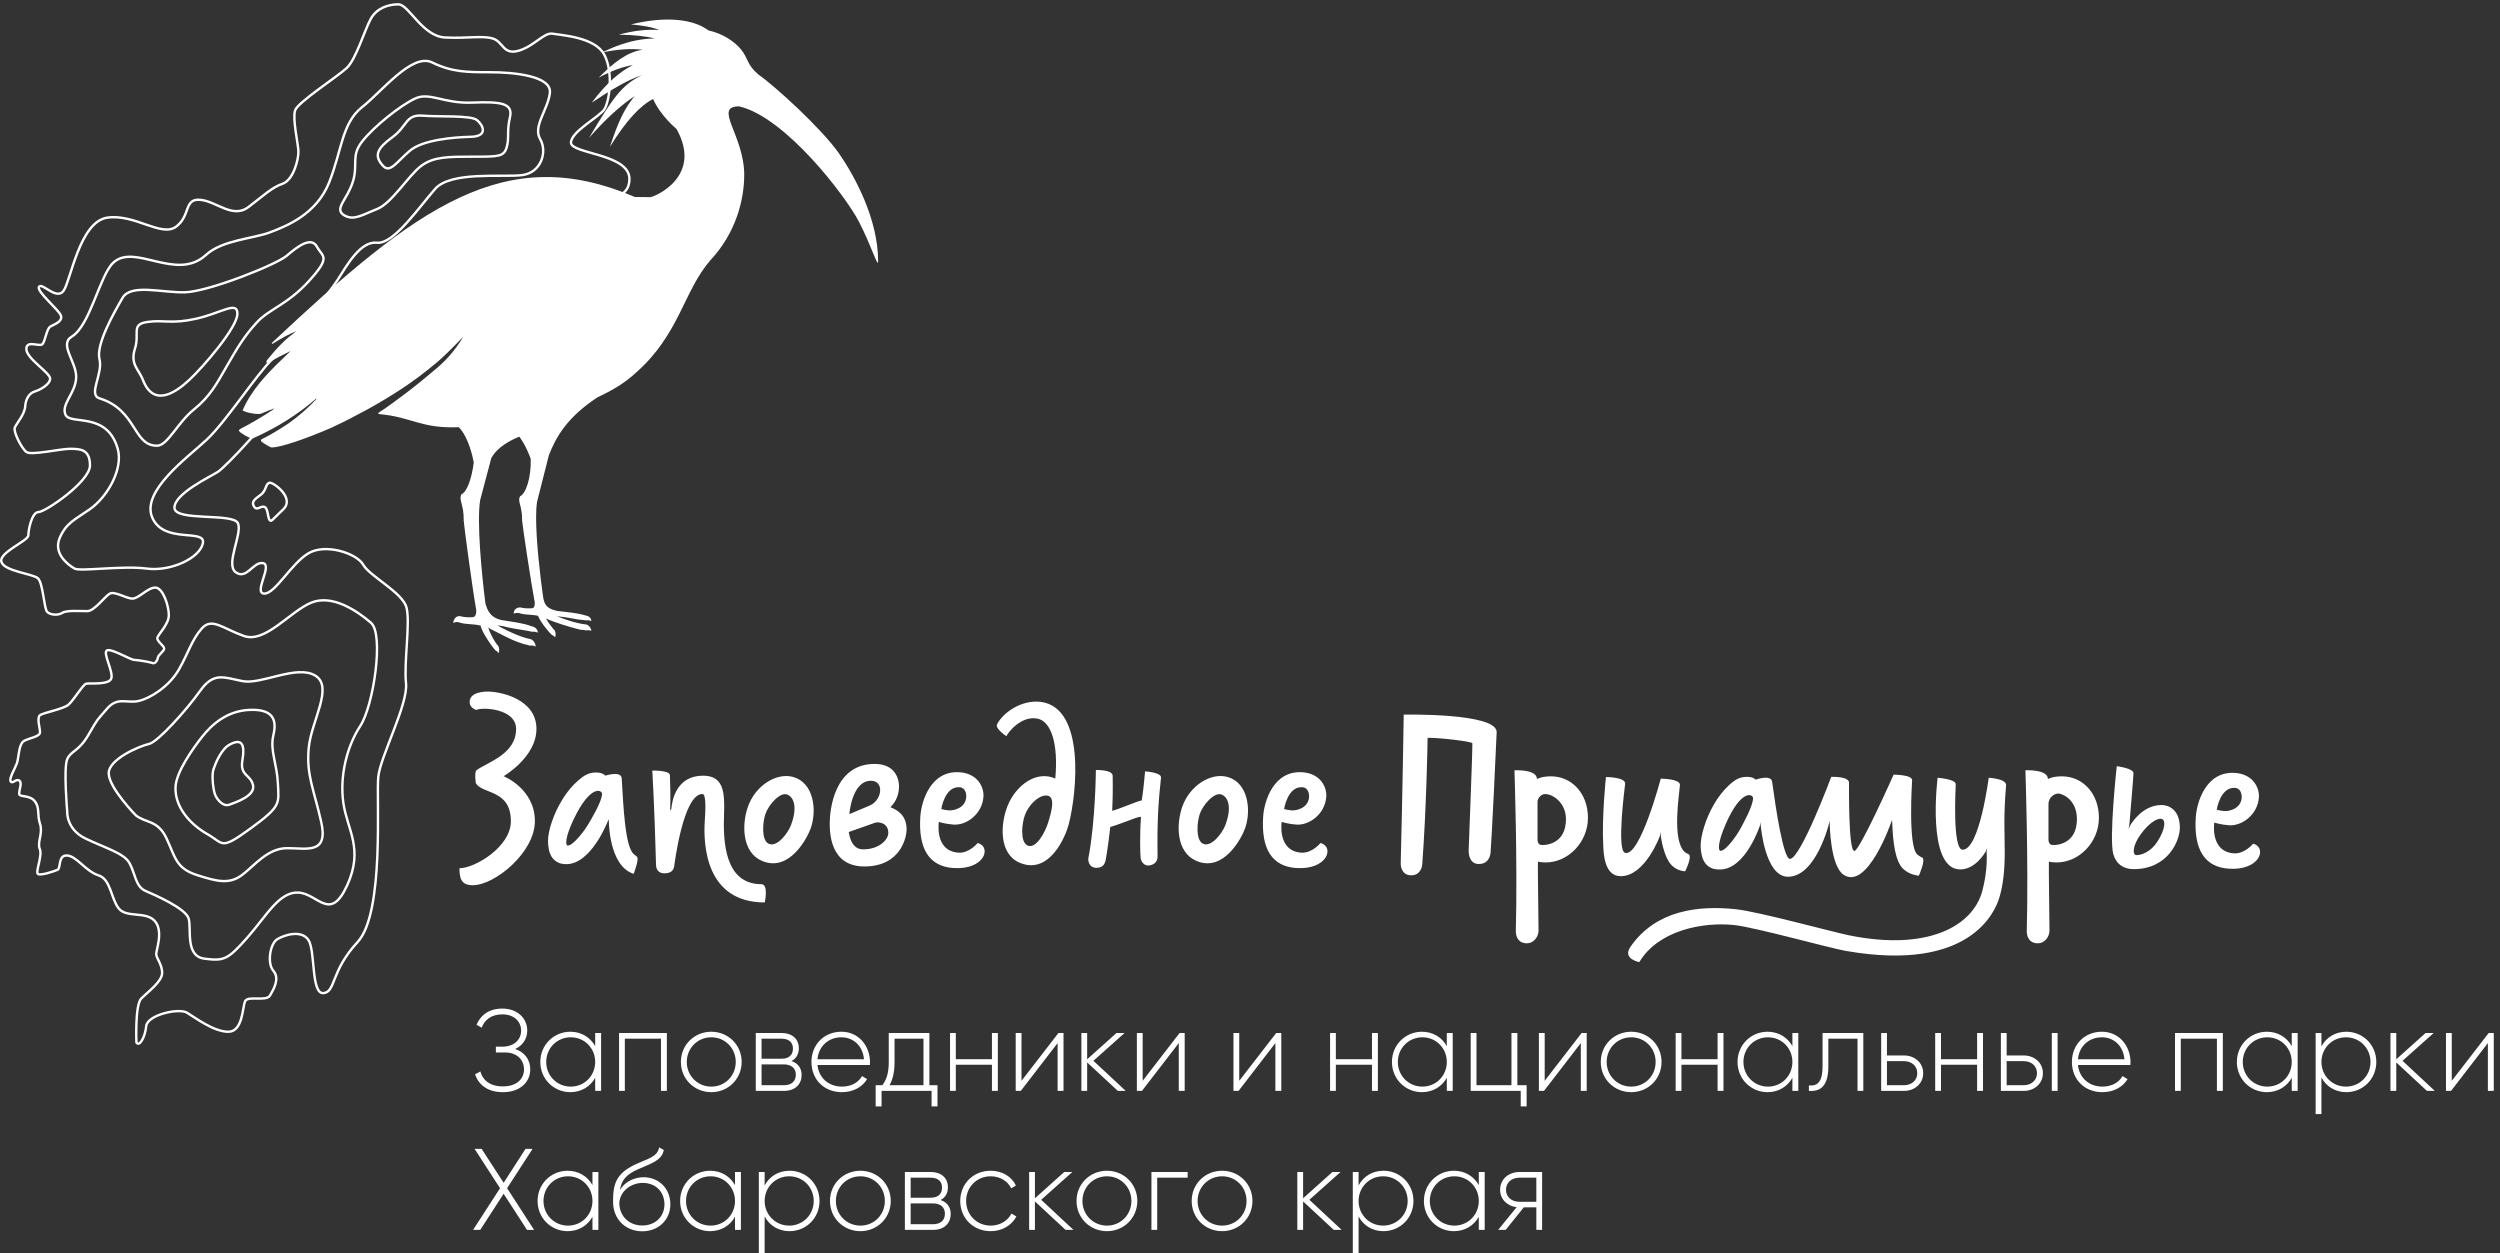 <?xml version="1.0" encoding="UTF-8"?> <svg xmlns="http://www.w3.org/2000/svg" height="172.653" width="344.467" xml:space="preserve"><rect width="100%" height="100%" fill="#333333" stroke="none"/><path style="fill:none;stroke:#fff;stroke-width:2.5;stroke-linecap:round;stroke-linejoin:round;stroke-miterlimit:10;stroke-dasharray:none;stroke-opacity:1" d="M141.324 218.172s-1.66 38.867 5.082 45.609c6.746 6.739 21.578 17.469 21.578 26.43 0 8.961-6.144 15.211-6.144 19.605 0 4.399 7.793 24.086-1.66 34.336-9.457 10.25-29.145 2.7-37.239 12.946-8.089 10.25-8.089 30.211-21.035 34.254-12.945 4.046-22.656 19.961-32.367 20.5-9.707.539-6.203-13.215-9.98-14.836-3.774-1.618-17.262-6.203-20.227-4.317-2.969 1.891 4.856 18.883 1.887 25.895-2.965 7.011 3.508 16.183.27 25.89-3.235 9.711 0 16.454-5.395 23.465-5.39 7.016-15.64 4.047-16.18 7.555-.539 3.504 3.504 11.867 0 14.023-3.508 2.157-6.887-3.996-8.84-.918-1.949 3.075 4.254 12.786 6.41 18.719 2.16 5.934 1.614 20.43 7.825 23.465 6.207 3.035 16.14 4.324 16.14 8.77 0 4.445-3.543 14.964 0 17.664 3.547 2.695 24.317 6.203 29.707 11.054 5.395 4.856 14.793 20.77 18.188 21.578 3.39.809 24.16-1.617 26.047 5.664 1.886 7.286-8.739 25.618-4.844 28.629 3.891 3.012 24.094-9.402 28.355-9.625 4.262-.218 16.75-2.277 19.102-3.304 2.351-1.028 4.922 2.203 5.512 5.507.586 3.309 6.683 6.833 6.539 9.625-.149 2.793-7.422 7.274-7.055 10.801.367 3.528 11.902 13.957 11.902 23.657 0 9.695-6.097 28.578-14.031 28.578-7.937 0-17.117-11.387-23.656-11.387-6.539 0-18.516 8.152-23.731 4.996-5.214-3.16-15.722-18-23.215-18-7.496 0-21.16 1.102-25.64-1.766-4.48-2.863-12.344-2.347-15.723.957-3.379 3.305-4.262 30.196-9.695 34.899-5.438 4.699-34.887 7.273-37.77 16.976-2.886 9.704 27.934 21.688 27.934 27.497 0 5.808 3.672 24.093 10.555 24.093 6.879 0 53.273 31.43 53.273 48.297 0 16.863-10.047 17.102-20.21 17.223-10.169.121-40.552-7.059-45.575-3.352-5.024 3.711-13.875 21.055-12.078 25.36 1.793 4.304 10.285 13.754 10.762 21.886.48 8.137 4.546 13.875 9.808 15.434 5.266 1.555 16.027 7.293 16.027 13.394 0 6.102-24.636 20.813-24.636 30.622 0 9.804 13.633 1.914 16.625 5.023 2.988 3.109 4.304 16.027 8.254 18.301 3.945 2.269 12.797 5.019 11.004 11.121-1.797 6.101-26.075 25.598-22.727 30.145 3.348 4.54 18.07-14.387 25.39-4.251 7.325 10.141 16.669 71.591 45.219 75.781 28.555 4.18 56.149-20.59 71.352-9.33 15.203 11.26 7.918 29.16 24.777 27.84 16.86-1.31 33.789-19.96 50.118-7.57 16.332 12.39 24.214 20.28 35.48 24.22 11.262 3.94 16.891 25.9 16.328 34.35-.562 8.44-6.191 33.23-3.379 41.67 2.817 8.45 43.926 34.91 53.5 43.92 9.571 9.01 18.582 39.42 24.778 50.69 6.195 11.26 18.019 15.2 28.718 15.2 10.7 0 24.778-33.22 48.43-34.35 23.652-1.13 38.855 2.25 49.555-1.13 10.699-3.38 10.414-17.24 26.605-12.56 16.192 4.68 26.328 19.32 35.34 17.63 9.008-1.69 43.926-3.38 53.496-21.96 9.574-18.58 5.07-48.43 0-56.31-5.066-7.89-34.633-23.09-34.633-34.64 0-11.54 60.539-11.54 60.539-37.45 0-25.9-33.226-16.32-33.789-27.02-.562-10.7-3.699-20.28-12.269-17.46-8.567 2.81-12.051 16.82-31.426 16.01-19.375-.81-63.301 5.95-87.516-4.19-24.215-10.13-42.234-43.92-52.371-48.99-10.136-5.07-35.476-18.58-39.418-36.605-3.941-18.019-16.453-25.242-27.711-31.742-11.261-6.5-57.324-44.84-70.836-70.746-13.515-25.902-63.07-77.711-70.957-82.781-7.882-5.066-45.05-22.523-45.05-37.164 0-14.645 61.382-4.945 65.886-16.27 4.508-11.324-13.515-42.859-2.25-50.746 11.262-7.883 18.016 11.426 28.157 9.574 10.14-1.847-10.137-30.972 1.125-31.535 11.261-.562 27.918 30.973 45.777 41.672 17.855 10.699 50.273 0 56.871-11.824 6.598-11.828 40.949-28.723 44.891-44.488 3.945-15.766-2.817-56.313-.563-78.278 2.254-21.961-26.465-75.457-28.719-96.855-2.254-21.399 6.758-140.785-21.398-171.192-28.156-30.41-22.527-51.808-35.477-52.941-12.953-1.117-8.125 44.492-15.605 55.191-7.484 10.7-24.942 5.071-32.262.567-7.32-4.508-10.699-24.781-3.941-32.668 6.758-7.879.519-18.68-3.403-25.481-3.921-6.789-23.066.141-25.882-6.046-2.813-6.204-2.309-31.68-17.485-31.614-15.176.071-34.32 14.711-42.769 19.782-8.446 5.07-41.11-2.25-42.235-14.079-1.125-11.82-7.265-21.711-10.121-16.769z" transform="matrix(.133 0 0 -.133 0 172.653)"></path><path style="fill:none;stroke:#fff;stroke-width:2.5;stroke-linecap:round;stroke-linejoin:round;stroke-miterlimit:10;stroke-dasharray:none;stroke-opacity:1" d="M273.387 773.156c4.301-.613 3.89-10.847 5.75-13.476 1.859-2.629 1.824-1.055 14.304 10.816 12.485 11.867-10.64 28.445-14.218 27.543-3.578-.902-3.379-5.851-6.653-10.148-3.273-4.297-13.414-7.543-9.617-14.121 3.067-5.317 6.137 0 10.434-.614zM69.625 457.465s-1.3-18.246 18.895-28.02c20.199-9.773 39.746-14.984 45.613-25.41 5.863-10.426 6.262-24.43 16.488-28.828 10.223-4.402 41.5-18.086 44.758-28.512 3.258-10.422-3.91-39.093 16.289-41.699 20.195-2.605 24.105-1.305 44.305 21.504 20.199 22.805 33.23 48.215 53.429 46.91 20.2-1.301 32.578-30.937 50.168 7.336 17.594 38.274 0 57.82-3.906 85.84-3.91 28.016 3.906 58.641 17.59 79.488 13.684 20.852 24.762 95.129 11.078 106.86-13.684 11.726-39.746 29.968-61.898 20.847-22.153-9.121-47.567-42.351-69.719-34.531-22.152 7.816-33.231 19.547-43.652 7.816-10.426-11.726-14.075-25.82-23.942-42.91-9.867-17.086-29.488-29.672-41.867-32.277-12.383-2.606-21.504 4.82-32.578-8.211-11.078-13.031-8.418-8.426-18.871-26.527-10.45-18.102-18.305-16.477-22.196-25.598-3.894-9.121.016-54.078.016-54.078z" transform="matrix(.133 0 0 -.133 0 172.653)"></path><path style="fill:none;stroke:#fff;stroke-width:2.5;stroke-linecap:round;stroke-linejoin:round;stroke-miterlimit:10;stroke-dasharray:none;stroke-opacity:1" d="M140.645 453.555c10.425-8.473 22.804-4.563 31.929-24.11 9.121-19.547 9.758-30.82 31.274-37.789 21.515-6.968 33.882-9.773 46.914 0 13.031 9.774 26.23 27.559 46.343 27.785 20.114.231 43.403-7.14 35.668 27.168-7.734 34.309-15.554 48.645-12.945 76.661 2.606 28.019 26.043 63.203 6.832 74.929-19.215 11.731-55.922-9.601-75.469-5.691-19.546 3.906-29.832 9.656-43.91-10.16-14.082-19.813-43.84-52.977-52.961-54.934-9.121-1.953-42.359-15.762-41.691-30.855.668-15.098 28.016-43.004 28.016-43.004z" transform="matrix(.133 0 0 -.133 0 172.653)"></path><path style="fill:none;stroke:#fff;stroke-width:2.5;stroke-linecap:round;stroke-linejoin:round;stroke-miterlimit:10;stroke-dasharray:none;stroke-opacity:1" d="M181.844 482.871c-.942-21.402 15.953-39.262 33.187-49.004 17.231-9.738 12.778-17.097 44.602 6.063 31.82 23.16 29.238 25.406 28.281 46.386-.953 20.981-8.449 34.465-4.699 50.2 3.746 15.734 0 26.972-23.977 26.222-23.976-.746-39.933-15.297-49.902-27.98-9.973-12.688-26.816-36.551-27.492-51.887z" transform="matrix(.133 0 0 -.133 0 172.653)"></path><path style="fill:none;stroke:#fff;stroke-width:2.5;stroke-linecap:round;stroke-linejoin:round;stroke-miterlimit:10;stroke-dasharray:none;stroke-opacity:1" d="M223.457 473.395c2.059-3.77 7.645-11.43 14.398-8.844 6.754 2.586 26.872 9.101 24.258 20.269-2.617 11.168-13.781 9.473-10.992 25.676 2.793 16.203-.305 23.238-13.266 16.203-8.621-4.679-14.398-18.761-16.796-25.836-1.954-5.765-.239-22.64 2.398-27.468zM77.246 709.102c-7.848 4.531-22.031 16.109-15.41 31.679 6.621 15.567 15.75 18.996 31.062 29.68 18.942 13.215 34.891 42.324 29.051 62.801-11.125 39.015-49.144 24.172-54.066 35.16-4.918 10.984 10.48 22.258 11.02 38.594.542 16.339-18.075 34.277-4.587 42.371 19.02 11.418 28.981 63.203 42.864 76.453 22.144 21.12 65.547-20.08 96.308 8.27 16.696 15.37 48.739 16.7 66.121 23.29 17.383 6.6 48.149 18.68 61.332 51.64 13.188 32.96 13.188 61.53 34.063 78.01 20.875 16.49 51.953 56.52 72.672 46.39 20.719-10.13 36.101-10.13 60.273-10.13 24.172 0 64.078-3.78 61.707-21.67-2.375-17.88-17.758-34.36-10.066-47.55 7.691-13.18 1.203-34.82-18.676-37.36-19.883-2.53-73.617 4.4-90.098-14.28-16.48-18.68-43.078-57.66-60.226-55.75-17.152 1.91-30.969-23.04-40.856-38.58-9.89-15.542-51.453-66.233-67.054-81.413-17.5-17.023-48.317-65.16-68.539-84.059-19.797-18.496-68.411-53.406-56.325-80.875 12.086-27.468 55.352-10.968 52.379-26.3-2.972-15.332-32.965-29.664-58.234-26.371-25.27 3.296-69.004-3.293-74.715 0z" transform="matrix(.133 0 0 -.133 0 172.653)"></path><path style="fill:none;stroke:#fff;stroke-width:2.5;stroke-linecap:round;stroke-linejoin:round;stroke-miterlimit:10;stroke-dasharray:none;stroke-opacity:1" d="M103.066 885.449c-12.113 3.754 3.844 25.274 0 40.653-3.843 15.382 15.2 48.367 23.856 63.363 8.656 14.995 40.422 5.308 64.594 5.859 24.172.551 94.718 28.566 105.589 37.906 10.875 9.34 25.161 20.32 31.204 9.34 6.043-10.99 14.847-10.05-7.957-35.24-22.809-25.189-41.383-28.963-54.622-43.557-13.234-14.597-19.906-26.148-30.539-44.566-10.632-18.422-17.304-31.559-34.336-45.293-17.031-13.734-27.238-37.406-38.027-37.523-25.269-.27-20.758 36.972-59.762 49.058zM356.688 1075.04c-11.165 6.55 2.929 16.09 8.789 34.56 5.863 18.48-2.34 26.82 9.964 42.31 12.305 15.5 39.258 36.95 54.493 44.1 15.234 7.15 29.296-5.36 59.179-4.17 29.883 1.19 42.629-.59 39.188-15.2-3.446-14.6-.516-21.75-3.446-31.28-2.925-9.54-8.203-9.54-34.57-9.54s-41.015 0-53.906-9.53c-12.891-9.54-30.469-38.74-45.703-44.7-15.235-5.95-24.098-12.36-33.988-6.55z" transform="matrix(.133 0 0 -.133 0 172.653)"></path><path style="fill:none;stroke:#fff;stroke-width:2.5;stroke-linecap:round;stroke-linejoin:round;stroke-miterlimit:10;stroke-dasharray:none;stroke-opacity:1" d="M147.965 904.816c-3.879 10.219-13.41 15.907-8.18 32.047 5.227 16.137-4.547 25.227 12.953 27.727s24.547-2.5 50.688 3.41c26.137 5.91 42.957 19.094 42.5 4.773-.453-14.32-35.231-54.55-49.547-67.957-14.32-13.41-37.277-29.32-48.414 0zM397.281 1125.86c-10.66 10.96-6.433 18.69 9.246 30.15 15.676 11.46 13.465 23.72 31.153 22.31 17.691-1.41 50.05.61 56.484-4.62 6.434-5.23 11.859-16.89-6.434-17.29-18.289-.4-49.648-3.21-62.914-14.27-13.265-11.05-20.5-23.51-27.535-16.28z" transform="matrix(.133 0 0 -.133 0 172.653)"></path><path style="fill:#fff;fill-opacity:1;fill-rule:nonzero;stroke:none" d="M549.352 190.289c0-13.437-10.801-23.629-28.309-23.629-16.555 0-25.422 8.281-28.898 18.481l5.507 2.98c2.286-8.262 9.004-15.473 23.391-15.473 13.914 0 21.824 7.454 21.824 17.641 0 9.84-7.187 17.512-19.668 17.512h-9.472v6h6.718c12.11 0 19.422 7.187 19.422 16.668 0 9.59-7.547 16.793-19.304 16.793-12.239 0-18.586-6.121-21.583-13.793l-5.285 2.992c3.957 9.48 12.239 16.801 26.868 16.801 15.351 0 25.664-9.961 25.664-22.793 0-8.52-4.676-15.469-12.469-19.071 9.832-3.347 15.594-11.16 15.594-21.109M616.605 197.969c0 14.269-11.035 25.543-25.3 25.543-14.278 0-25.43-11.274-25.43-25.543 0-14.278 11.152-25.547 25.43-25.547 14.265 0 25.3 11.269 25.3 25.547zm6.125 29.98v-59.961h-6.125v13.551c-5.039-9-14.265-14.879-25.781-14.879-17.027 0-31.062 13.551-31.062 31.309 0 17.75 14.035 31.301 31.062 31.301 11.516 0 20.742-5.872 25.781-14.879v13.558h6.125M690.863 167.988h-6.109v54.082h-37.426v-54.082h-5.992v59.961h49.527v-59.961M762.23 197.969c0 14.269-11.035 25.543-25.3 25.543-14.278 0-25.43-11.274-25.43-25.543 0-14.278 11.152-25.547 25.43-25.547 14.265 0 25.3 11.269 25.3 25.547zm-56.843 0c0 17.75 14.035 31.301 31.543 31.301 17.39 0 31.425-13.551 31.425-31.301 0-17.758-14.035-31.309-31.425-31.309-17.508 0-31.543 13.551-31.543 31.309M824.477 184.77c0 6.601-4.559 10.679-12.481 10.679h-23.027v-21.578h23.027c8.039 0 12.481 4.07 12.481 10.899zm-35.508 37.3v-20.738h20.754c7.675 0 11.757 3.816 11.757 10.539 0 6.367-4.199 10.199-11.757 10.199zm41.504-37.539c0-9.109-5.996-16.543-18.477-16.543h-29.023v59.961h26.75c11.757 0 17.871-6.961 17.871-15.711 0-5.867-2.52-10.797-7.676-13.316 6.953-2.281 10.555-7.551 10.555-14.391M846.871 200.719h48.223c-1.328 14.633-11.641 22.793-23.391 22.793-13.672 0-23.633-9.473-24.832-22.793zm54.453-2.989c0-.96-.117-1.929-.117-2.89h-54.336c1.445-13.551 11.758-22.418 25.43-22.418 9.836 0 17.273 4.547 20.754 10.918l5.269-3.129c-4.91-8.152-14.265-13.551-26.14-13.551-18.465 0-31.543 13.199-31.543 31.309 0 17.621 12.714 31.301 31.062 31.301 18.227 0 29.621-15.11 29.621-31.54M956.715 173.871v48.199h-29.981v-24.101c0-10.68-1.804-17.989-5.168-24.098zm14.512 0V151.91h-6.114v16.078h-51.816V151.91h-6.113v21.961h6.953c4.199 5.75 6.601 12.219 6.601 24.098v29.98h42.09v-54.078h8.399M1033.77 227.949v-59.961h-6.13v27.102h-37.421v-27.102h-5.996v59.961h5.996V200.84h37.421v27.109h6.13M1101.8 227.949v-59.961h-6.12v49.532l-38.14-49.532h-5.28v59.961h6v-49.527l38.26 49.527h5.28M1158.08 167.988l-31.79 29.492v-29.492h-5.99v59.961h5.99v-27.23l30.36 27.23h8.38l-32.25-28.789 33.46-31.172h-8.16M1227.32 227.949v-59.961h-6.12v49.532l-38.14-49.532h-5.28v59.961h6v-49.527l38.26 49.527h5.28M1327.4 227.949v-59.961h-6.12v49.532l-38.14-49.532h-5.28v59.961h5.99v-49.527l38.27 49.527h5.28M1427.48 227.949v-59.961h-6.13v27.102h-37.42v-27.102h-5.99v59.961h5.99V200.84h37.42v27.109h6.13M1498.88 197.969c0 14.269-11.03 25.543-25.31 25.543-14.27 0-25.42-11.274-25.42-25.543 0-14.278 11.15-25.547 25.42-25.547 14.28 0 25.31 11.269 25.31 25.547zm6.12 29.98v-59.961h-6.12v13.551c-5.04-9-14.27-14.879-25.79-14.879-17.03 0-31.06 13.551-31.06 31.309 0 17.75 14.03 31.301 31.06 31.301 11.52 0 20.75-5.872 25.79-14.879v13.558h6.12M1581.57 173.871V151.91h-6.12v16.078h-51.81v59.961h5.99v-54.078h36.23v54.078h6.11v-54.078h9.6M1643.82 227.949v-59.961h-6.12v49.532l-38.13-49.532h-5.29v59.961h6v-49.527l38.26 49.527h5.28M1715.23 197.969c0 14.269-11.03 25.543-25.3 25.543-14.28 0-25.43-11.274-25.43-25.543 0-14.278 11.15-25.547 25.43-25.547 14.27 0 25.3 11.269 25.3 25.547zm-56.85 0c0 17.75 14.04 31.301 31.55 31.301 17.39 0 31.42-13.551 31.42-31.301 0-17.758-14.03-31.309-31.42-31.309-17.51 0-31.55 13.551-31.55 31.309M1785.5 227.949v-59.961h-6.11v27.102h-37.42v-27.102h-6v59.961h6V200.84h37.42v27.109h6.11M1856.91 197.969c0 14.269-11.04 25.543-25.3 25.543-14.28 0-25.43-11.274-25.43-25.543 0-14.278 11.15-25.547 25.43-25.547 14.26 0 25.3 11.269 25.3 25.547zm6.12 29.98v-59.961h-6.12v13.551c-5.04-9-14.27-14.879-25.78-14.879-17.03 0-31.07 13.551-31.07 31.309 0 17.75 14.04 31.301 31.07 31.301 11.51 0 20.74-5.872 25.78-14.879v13.558h6.12M1930.37 167.988h-6v54.082h-30.22v-28.91c0-20.969-8.88-26.012-20.16-25.172v5.621c9.24-.839 14.16 4.082 14.16 19.551v34.789h42.22v-59.961M1986.29 186.332c0 7.668-6.12 12.477-13.67 12.477h-17.75v-24.938h17.75c7.55 0 13.67 4.91 13.67 12.461zm6.12 0c0-11.043-9.11-18.344-19.79-18.344h-23.75v59.961h6v-23.258h17.75c10.68 0 19.79-7.332 19.79-18.359M2054.38 227.949v-59.961h-6.11v27.102h-37.42v-27.102h-6v59.961h6V200.84h37.42v27.109h6.11M2131.66 227.949v-59.961h-6v59.961zm-21.35-41.617c0 7.668-6.12 12.477-13.67 12.477h-17.76v-24.938h17.76c7.55 0 13.67 4.91 13.67 12.461zm6.11 0c0-11.043-9.11-18.344-19.78-18.344h-23.75v59.961h5.99v-23.258h17.76c10.67 0 19.78-7.332 19.78-18.359M2152.72 200.719h48.21c-1.31 14.633-11.63 22.793-23.39 22.793-13.67 0-23.62-9.473-24.82-22.793zm54.45-2.989c0-.96-.12-1.929-.12-2.89h-54.33c1.44-13.551 11.76-22.418 25.43-22.418 9.83 0 17.27 4.547 20.74 10.918l5.29-3.129c-4.93-8.152-14.28-13.551-26.16-13.551-18.46 0-31.54 13.199-31.54 31.309 0 17.621 12.72 31.301 31.06 31.301 18.24 0 29.63-15.11 29.63-31.54M2302.82 167.988h-6.12v54.082h-37.43v-54.082h-5.99v59.961h49.54v-59.961M2374.22 197.969c0 14.269-11.03 25.543-25.31 25.543-14.27 0-25.42-11.274-25.42-25.543 0-14.278 11.15-25.547 25.42-25.547 14.28 0 25.31 11.269 25.31 25.547zm6.12 29.98v-59.961h-6.12v13.551c-5.03-9-14.27-14.879-25.79-14.879-17.03 0-31.06 13.551-31.06 31.309 0 17.75 14.03 31.301 31.06 31.301 11.52 0 20.76-5.872 25.79-14.879v13.558h6.12M2455.83 197.969c0 14.269-11.16 25.543-25.42 25.543-14.28 0-25.43-11.274-25.43-25.543 0-14.278 11.15-25.547 25.43-25.547 14.26 0 25.42 11.269 25.42 25.547zm6 0c0-17.758-13.91-31.309-31.07-31.309-11.63 0-20.86 5.988-25.78 15.231V144h-6v83.949h6v-13.91c4.92 9.231 14.15 15.231 25.78 15.231 17.16 0 31.07-13.551 31.07-31.301M2514.29 167.988l-31.77 29.492v-29.492h-6v59.961h6v-27.23l30.34 27.23h8.4l-32.27-28.789 33.46-31.172h-8.16M2583.53 227.949v-59.961h-6.12v49.532l-38.14-49.532H2534v59.961h6v-49.527l38.25 49.527h5.28M545.992 23.98l-24.23 37.418-24.227-37.418h-7.433l27.941 43.192-26.387 40.769h7.324l22.782-35.152 22.668 35.152h7.312l-26.387-40.77 27.95-43.19h-7.313M613.785 53.96c0 14.278-11.035 25.552-25.305 25.552-14.277 0-25.425-11.274-25.425-25.551 0-14.262 11.148-25.54 25.425-25.54 14.27 0 25.305 11.278 25.305 25.54zm6.121 29.981v-59.96h-6.121v13.558c-5.039-9.008-14.269-14.879-25.781-14.879-17.031 0-31.066 13.55-31.066 31.3 0 17.759 14.035 31.31 31.066 31.31 11.512 0 20.742-5.88 25.781-14.872v13.543h6.121M688.363 50.488c0 12.832-9.109 22.184-22.422 22.184-11.636 0-23.386-7.91-24.343-20.621 0-13.79 10.07-23.52 23.742-23.52 13.551 0 23.023 9.238 23.023 21.957zm-53.25 2.883c0 18.711 3.36 28.777 22.434 38.129 13.074 6.238 23.621 7.8 25.301 17.988l4.804-2.75c-2.043-11.52-14.64-14.398-26.867-20.027-11.758-5.29-16.68-10.68-18.594-21.223 5.997 9.352 16.196 13.063 24.465 13.063 15.828 0 27.832-11.64 27.832-28.063 0-16.078-12.234-27.949-29.148-27.949-17.035 0-30.227 12.242-30.227 30.832M761.449 53.96c0 14.278-11.031 25.552-25.312 25.552-14.266 0-25.418-11.274-25.418-25.551 0-14.262 11.152-25.54 25.418-25.54 14.281 0 25.312 11.278 25.312 25.54zm6.114 29.981v-59.96h-6.114v13.558c-5.039-9.008-14.273-14.879-25.789-14.879-17.031 0-31.066 13.55-31.066 31.3 0 17.759 14.035 31.31 31.066 31.31 11.516 0 20.75-5.88 25.789-14.872v13.543h6.114M843.012 53.96c0 14.278-11.153 25.552-25.418 25.552-14.278 0-25.43-11.274-25.43-25.551 0-14.262 11.152-25.54 25.43-25.54 14.265 0 25.418 11.278 25.418 25.54zm6 0c0-17.75-13.91-31.3-31.067-31.3-11.632 0-20.859 6-25.781 15.23V0h-5.996v83.941h5.996V70.04c4.922 9.242 14.149 15.23 25.781 15.23 17.157 0 31.067-13.55 31.067-31.308M916.695 53.96c0 14.278-11.035 25.552-25.304 25.552-14.278 0-25.426-11.274-25.426-25.551 0-14.262 11.148-25.54 25.426-25.54 14.269 0 25.304 11.278 25.304 25.54zm-56.847 0c0 17.759 14.035 31.31 31.543 31.31 17.394 0 31.425-13.551 31.425-31.31 0-17.75-14.031-31.3-31.425-31.3-17.508 0-31.543 13.55-31.543 31.3M978.93 40.781c0 6.59-4.547 10.66-12.469 10.66h-23.027V29.86h23.027c8.035 0 12.469 4.082 12.469 10.922zm-35.496 37.29V57.32h20.75c7.675 0 11.75 3.84 11.75 10.558 0 6.36-4.2 10.191-11.75 10.191zm41.496-37.532c0-9.117-6-16.559-18.469-16.559h-29.023v59.961h26.746c11.75 0 17.871-6.953 17.871-15.703 0-5.879-2.52-10.797-7.672-13.316 6.953-2.274 10.547-7.55 10.547-14.383M994.793 53.96c0 17.759 13.427 31.31 31.537 31.31 11.75 0 21.83-5.989 26.15-15.348l-4.92-2.883c-3.48 7.55-11.64 12.473-21.23 12.473-14.51 0-25.43-11.274-25.43-25.551 0-14.262 10.92-25.54 25.43-25.54 9.72 0 17.63 5.04 21.59 12.477l5.03-3.007c-4.79-9.23-14.87-15.23-26.62-15.23-18.11 0-31.537 13.55-31.537 31.3M1103.97 23.98l-31.79 29.508V23.98h-5.99v59.961h5.99v-27.21l30.35 27.21h8.39l-32.26-28.78 33.46-31.18h-8.15M1172.12 53.96c0 14.278-11.03 25.552-25.3 25.552-14.28 0-25.43-11.274-25.43-25.551 0-14.262 11.15-25.54 25.43-25.54 14.27 0 25.3 11.278 25.3 25.54zm-56.84 0c0 17.759 14.03 31.31 31.54 31.31 17.39 0 31.43-13.551 31.43-31.31 0-17.75-14.04-31.3-31.43-31.3-17.51 0-31.54 13.55-31.54 31.3M1230.41 78.07h-31.55V23.98h-5.99v59.961h37.54v-5.87M1291.42 53.96c0 14.278-11.03 25.552-25.31 25.552-14.27 0-25.42-11.274-25.42-25.551 0-14.262 11.15-25.54 25.42-25.54 14.28 0 25.31 11.278 25.31 25.54zm-56.85 0c0 17.759 14.03 31.31 31.54 31.31 17.39 0 31.42-13.551 31.42-31.31 0-17.75-14.03-31.3-31.42-31.3-17.51 0-31.54 13.55-31.54 31.3M1381.79 23.98l-31.78 29.508V23.98h-6v59.961h6v-27.21l30.34 27.21h8.4l-32.27-28.78 33.47-31.18h-8.16M1458.34 53.96c0 14.278-11.16 25.552-25.43 25.552s-25.43-11.274-25.43-25.551c0-14.262 11.16-25.54 25.43-25.54s25.43 11.278 25.43 25.54zm5.99 0c0-17.75-13.91-31.3-31.06-31.3-11.63 0-20.87 6-25.79 15.23V0h-6v83.941h6V70.04c4.92 9.242 14.16 15.23 25.79 15.23 17.15 0 31.06-13.55 31.06-31.308M1532.02 53.96c0 14.278-11.04 25.552-25.32 25.552-14.26 0-25.42-11.274-25.42-25.551 0-14.262 11.16-25.54 25.42-25.54 14.28 0 25.32 11.278 25.32 25.54zm6.11 29.981v-59.96h-6.11v13.558c-5.04-9.008-14.28-14.879-25.79-14.879-17.03 0-31.07 13.55-31.07 31.3 0 17.759 14.04 31.31 31.07 31.31 11.51 0 20.75-5.88 25.79-14.872v13.543h6.11M1591.63 53.121v24.95h-17.76c-7.56 0-13.67-4.91-13.67-12.47 0-7.671 6.11-12.48 13.67-12.48zm5.99-29.14h-5.99v23.39h-12.96l-18.83-23.39h-7.79l19.19 23.507c-9.48 1.082-17.15 8.043-17.15 18.114 0 11.039 9.11 18.34 19.78 18.34h23.75V23.98M2238.3 449.949c-4.87 0-12.98-5.668-20.55-16.125-8.88-12.25-8.61-21.57-4.37-21.57 5.35 0 14.83 3.34 21.7 14.031 8.52 13.246 9.14 23.664 3.22 23.664zm20.01-9.383c0-13.058-12.04-42.843-47.89-42.843-11.3 0-18.29 5.91-21.05 15.582-4.63 16.211 3.58 91.066 3.58 91.066s17.41-2.133 17.32-7.328c-.07-4.195-4.34-53.996-4.34-53.996l-.78-3.859 1.65 3.648s11.51 21.324 32.55 21.324c7.49 0 18.96-4.875 18.96-23.594zm-442.2 30.883c-.14 4.102-12.37 9.656-28.49-27.496-7.95-18.297-7.97-27.375-5.07-27.277 6.1.211 17.87 17.949 20.11 22.23 2.25 4.293 13.73 24.321 13.45 32.543zm171.82-80.476s-9.31.476-16.17 6.945c-8.25 7.781-10.71 27.312-11.43 47.816l-.14 2.907-1.1-2.805s-24.44-70.481-49.21-53.883c-13.78 9.231-14.3 52.563-14.3 52.563l.13 3.109-.97-3.039s-13.38-54.75-42.43-54.75c-24.04 0-28.21 53.426-28.21 53.426l.04 3.144-.72-3.113s-14.79-45.941-41.68-45.941c-3.96 0-7.24.527-9.85 2.007-2.61 1.473-4.61 3.34-6.01 5.606-1.4 2.258-2.39 4.82-2.99 7.687-.6 2.856-.93 5.536-1.02 8.004-.19 5.442.93 12.203 3.37 20.285s5.88 16 10.31 23.75c4.43 7.739 9.64 14.395 15.63 19.965 5.99 5.574 10.8 8.426 17.72 8.664 7.63.266 9.89-2.902 9.89-2.902s16.05 5.785 17.13-2.219c3.84-28.406 11.76-80.133 18.47-79.894 11.15.39 42.77 85.031 42.77 85.031s18.16.68 18.39-5.941c.09-2.54-.84-71.051 5.57-70.829 5.56.196 40.63 79.02 40.63 79.02s19.52.062 19.18-5.91c-.04-.676-4.39-67.891 5.2-76.606 2.56-2.324 4.41-2.855 5.4-3.465 3.71-2.273-3.6-18.632-3.6-18.632zm-238.69 22.386c-.49.25-2.68.981-4.04 2.274-13.2 12.531-5.65 58.324-4.8 69.133.52 6.632-19.86 6.679-19.86 6.679s-21.67-81.902-37.11-76.8c-8.81 2.906-.06 68.789.2 71.457.66 7.046-19.9 7.046-19.9 7.046s-4.46-42.195-2.75-71.636c.4-6.891.78-31.082 18.1-31.082 25.36 0 40.59 41.715 40.59 41.715l1.05 4.199-.13-4.149s2.6-22.812 12.09-31.277c6.16-5.5 13.11-5.422 13.11-5.422s7.89 15.582 3.45 17.863zM623.699 475.738c0 4.114-12.019 10.082-29.429-26.48-8.582-18.012-8.918-27.082-6.016-27.082 6.098 0 18.484 17.316 20.879 21.519 2.39 4.207 14.566 23.813 14.566 32.043zm32.785-82.875c-25.66 8.039-25.699 54.18-25.699 54.18l-.351 2.273-.868-2.242s-17.074-44.187-42.804-44.187c-3.953 0-7.211.785-9.762 2.351-2.562 1.567-4.492 3.504-5.812 5.817-1.321 2.304-2.223 4.898-2.719 7.785-.504 2.883-.742 5.562-.742 8.039 0 5.441 1.351 12.152 4.074 20.148 2.719 8 6.437 15.793 11.129 23.375 4.695 7.578 10.136 14.059 16.32 19.414 6.184 5.36 11.09 8.036 18.012 8.036 7.633 0 9.785-3.27 9.785-3.27s16.551 5.375 17.039-2.793c1.719-28.609 3.387-70.394 12.355-78.359 1.379-1.231 2.864-2.438 3.434-2.852 2.672-1.937-3.391-17.715-3.391-17.715zm38.164 65.196.872 2.242m1456.15-10.742c0 20.671-15.52 26.484-19.24 26.484-4.31 0-10.23-4.074-10.23-10.941v-36.301c0-5.61 2.78-6.117 5.51-6.117 3.44 0 23.96 1.332 23.96 26.875zm-21.12-44.914c-3.08 0-7.09.519-7.92.855-.34-.668.62-63.652.62-71.344 0-6.996-5.47-13.269-11.91-13.269-9.07 0-11.79 6.781-11.62 13.144 1.87 70.614-1.42 166.098-1.42 166.098s23.32 1.309 23.32-9.016c1.34.504 5.29 2.758 14.53 2.758 21.28 0 38.3-17.41 38.3-43.008 0-24.918-20.19-46.218-43.9-46.218zM788.734 382.133c-38.582 0-39.664 45.719-38.621 72.789.895 23.219-.836 39.617-21.812 39.617-27.93 0-32.086-26.219-32.781-34.238l-.872-2.242-.347 2.277c.515 8.039-.008 30.598-.289 34.785-.348 5.137-18.215 4.699-18.215 4.699s2.312-39.398 3.84-97.785c.136-5.226 3.179-8.652 8.406-8.652s9.434 1.48 10.418 7.273c.191 1.129 9.129 74.914 29.266 74.914 4.55 0 2.757-22.238 2.382-28.136-1.593-24.911 1.172-84.223 62.157-84.223 0 0 4.23 18.922-3.532 18.922zM2078.31 484.852c0 6.671-18.03 7.531-18.03 7.531s-9.52-74.547-26.98-74.547c-11 0-7.17 65.328-7.17 67.965 0 5.219-18.79 6.582-18.79 6.582s-12-94.965 23.47-94.965c16.21 0 26.26 18.43 26.26 18.43l1.61 3.871-.61-3.871s1.73-18.02-4.47-40.895c-9.95-36.703-57.32-62.363-138.41-45.715-16.69 3.426-93.93 24.543-116.87 26.957-39.25 4.137-82.9-1.035-109.17-38.914-8.77-12.652 9.15-15.89 9.15-15.89 19.68 32.929 65.65 41.847 98.3 38.406 21.56-2.266 98.17-23.723 115.79-26.801 129.24-22.586 154.67 41.277 158.88 55.129 4.2 13.844 5.61 29.512 5.61 46.984 0 21.164-1.41 36.551 1.43 69.743zm-455.98-35.293c0 16.332-12.92 25.933-21.56 25.933-4.31 0-7.91-4.332-7.91-8.25v-38.441c0-5.61 2.78-6.117 5.51-6.117 3.44 0 23.96 1.332 23.96 26.875zm-21.12-44.914c-3.08 0-7.09.519-7.92.855-.34-.668.62-63.652.62-71.344 0-6.996-5.47-13.269-11.91-13.269-9.07 0-11.79 6.781-11.62 13.144 1.87 70.614-1.42 166.098-1.42 166.098s23.32 1.309 23.32-9.016c1.34.504 5.29 2.758 14.52 2.758 21.29 0 38.3-17.41 38.3-43.008 0-24.918-20.18-46.218-43.89-46.218zm-146.97 153.148s-1.29-84.902-3.11-153.695c-.08-2.762.66-12.258 10.18-12.746 9.06-.465 11.8 7.066 12.12 11.304 4.11 54.375 5.59 125.766 5.54 131.055 8.77.559 46.38-3.625 46.38-5.606.28-6.199-3.84-109.738-3.84-111.195 0-6.39 2.42-13.297 9.38-13.793 10.23-.726 12.82 7.02 13.32 11.555.85 7.808 6.33 120.883 6.32 125.121-.06 20.027-96.29 18-96.29 18zm842.27-98.473s3.35-1.093 8.05-1.422c5.04-.351 17.02 2.477 17.82 13.848.22 3.121-.79 9.719-6.92 10.149-15.37 1.074-18.95-22.575-18.95-22.575zm12.33-61.121c-24.49 1.711-36.4 19.328-34 53.727 1.02 14.582 10.21 47.605 40.69 45.472 18.76-1.312 25.36-15.468 24.67-25.371-1.24-17.722-17.35-29.808-31.01-28.851-8.85.617-15.2 2.84-15.2 2.84s-4.76-30.172 20.29-31.926c11.23-.785 19.98 10.043 19.98 10.043 14.7-4.004 7.22-28.215-25.42-25.934zM975.156 460.012s3.348-1.094 8.051-1.422c5.039-.352 17.023 2.473 17.813 13.848.22 3.121-.78 9.718-6.911 10.148-15.371 1.074-18.953-22.574-18.953-22.574zm12.332-61.121c-24.492 1.711-36.406 19.328-34 53.722 1.02 14.586 10.207 47.61 40.688 45.477 18.754-1.313 25.364-15.469 24.674-25.371-1.24-17.723-17.35-29.809-31.01-28.852-8.86.617-15.203 2.84-15.203 2.84s-4.766-30.176 20.289-31.926c11.224-.785 19.974 10.043 19.974 10.043 14.71-4.004 7.23-28.215-25.412-25.933zm342.832 61.121s3.35-1.094 8.05-1.422c5.04-.352 17.02 2.473 17.82 13.848.22 3.121-.79 9.718-6.91 10.148-15.37 1.074-18.96-22.574-18.96-22.574zm12.33-61.121c-24.49 1.711-36.4 19.328-34 53.722 1.02 14.586 10.21 47.61 40.69 45.477 18.76-1.313 25.36-15.469 24.67-25.371-1.24-17.723-17.35-29.809-31.01-28.852-8.85.617-15.2 2.84-15.2 2.84s-4.76-30.176 20.29-31.926c11.23-.785 19.98 10.043 19.98 10.043 14.7-4.004 7.22-28.215-25.42-25.933zm-156.37 100.097s-1.83-21.328-3.45-30.109c-2.97.051-27.52-10.691-30.64-10.641.55 9.981.8 23.321.52 36.266-.13 6.387-17.4 5.937-17.4 5.937s-.29-52.378-7.72-91.089c-.56-2.899.6-10.125 7.92-10.254 6.66-.114 9.06 3.465 9.95 7.996 1.67 8.508 4.42 29.91 4.79 34.312 14.22 4.145 31.98 12.446 31.8 10.055-1.35-17.934-.88-37.313-.38-41.93.54-4.992 4.34-8.011 7.42-8.066 3.79-.067 10.22 2.066 10.12 9.273-.48 37.153.88 56.821 3.58 81.785.58 5.418-16.51 6.465-16.51 6.465zm-103-24.988c-8.19-.43-17.6-10.051-21.3-19.812-3.42-9.032-5.38-27.743 2.28-31.829 8.61-4.586 18.36 13.129 21.49 23.227 3.16 10.223 9.03 29.016-2.47 28.414zm-5.07 96.992c46.31-5.89 37.56-94.121 28.93-127.023-3.42-13.02-20.12-52.465-50.69-39.649-21.72 9.106-20.19 39.993-12.68 58.782 8.54 21.386 29.82 37.328 49.5 28.484 3.26 35.566-4.05 59.348-18.66 62.109-16.89 3.192-30.4-14.57-32.03-18.23 0 0-11.79 7.848-9.7 12.148 5.8 11.957 25.37 25.914 45.33 23.379zM879.301 436.16c.5-2.867 2.578-17.957 14.672-17.957 17.715 0 26.304 10.641 26.304 16.973 0 11.14-10.89 11.621-13.66 10.64-4.922-1.734-27.316-9.656-27.316-9.656zm.609 18.555c.676.336 18.16 7.555 21.399 9.015 12.652 5.715 15.019 25.543 1.004 25.543-19.907 0-22.403-34.558-22.403-34.558zm-20.312-9.379c0 12.992 4.343 61.394 46.507 61.394 22.18 0 25.293-16.648 25.293-23.203 0-11.703-5.812-18.336-8.847-21.695 5.726-2.367 16.695-7.211 16.695-23.062 0-7.098-5.461-38.27-43.762-38.27-34.867 0-35.886 33.602-35.886 44.836zm386.652-21.258c8.49-4.16 19.86 10.535 23.12 19.086 6.7 17.555 3.69 28.871-3.84 31.844-7.4 2.918-19.32-10.567-22.57-20.153-3.01-8.875-4.28-27.078 3.29-30.777zM1225 462.875c7.61 21.168 29.19 35.281 46.8 30.324 21.14-5.957 24.77-34.078 18.15-53.015-3.42-9.801-22.14-46.243-50.66-33.864-20.96 9.094-20.93 38.09-14.29 56.555zm-428.738-38.797c8.496-4.16 19.859 10.535 23.121 19.086 6.695 17.551 3.691 28.871-3.836 31.844-7.402 2.918-19.324-10.567-22.574-20.153-3.012-8.875-4.274-27.078 3.289-30.777zm-21.25 38.797c7.609 21.168 29.187 35.281 46.801 30.32 21.136-5.953 24.765-34.074 18.152-53.011-3.422-9.801-22.141-46.243-50.664-33.864-20.953 9.094-20.926 38.09-14.289 56.555zm-285.196-81.801c-11.746 0-13.804 6.664-13.804 17.567 15.683 0 53.258 22 53.258 48.707 0 33.386-29.829 27.699-36.336 39.519 0 0-1.684 11.59.793 13.387 11.863 8.605 40.953 16.516 40.953 42.793 0 20.918-34.742 22.851-41.36 19.562-4.511 1.789-6.757 4.571-6.757 8.329 0 10.066 14.503 10.742 18.648 10.742 14.137 0 50.551-8.039 50.551-38.633 0-29.402-34.063-49.051-34.063-49.051s32.446-12.758 32.446-46.648c0-32.071-41.305-66.274-64.329-66.274M909.711 1027.65c0-8.1-6.5 14.9-19.902 40.9-13.598 26.3-76.098 108.3-124.098 119.4-27.301 0 5.297-29.9 5.297-71 0-25.4-8.399-60-35.199-88.6-27.598-31.702-31.899-76.702-77-116.299-10.801-10.199-24.801-18.699-40.301-25.699h.203c-32-21.102-43.102-41.903-50.102-59.903-1.898-7.699-10-39.597-12.199-48.097-.699-4.403-1-10-1-16.5 0-24.301 4.098-60 7.301-82.5 1.297-7.801 4-11.903 14.5-14.102 12-1.602 19.5-1.801 28.898-4.602 4.899-.699 6.7-3.796 6.403-5.898-3.102 1.5-4.301.301-6.403.801-2.5.398-4.199.5-7.398.801-4.703.699-11.102 2.296-19.203 3.097-.797.102-1.598.199-2.399.199 11.399-4.597 22.602-7.796 29.899-8.398 3.902-.5 6.301-6.102 5.301-6.801-3.098 2-4.098-.398-7.297 1.102-3.301-.199-5.602.699-9.102 1.597-9.199 2.403-19.301 5.801-26.601 8.602-1.098.398-2.399 1-3.7 1.699 3-5.699 7-9.699 7.7-11.097 2.699-1.5 2.699-6.903 1.703-8.403-.903 1.199-1.602 1.699-2.903 2.199-2.898 2-12.699 14.204-14.699 20-5.199 1.301-13.5 1.102-17.398 2.204-3.602 1.199-5.403 1.097-7.801 0 0 2.5.699 3.699 2.297 5.199 1.902 1.199 3.703 1.699 6.402.898 1.801-.5 8.598-.898 11.199-.301 1.301.602 2 2.403 1.899 5.903-3.699 19-12.598 78.597-13.098 84.699.199 15.898-5.199 19.801-2.101 25.199 6 2.801 11.601 19.403 11 38.801-.5 1.5-4.899 13.898-11.801 23-8.797-3.602-22.797-10.5-29.098-22.398-3.601-13.801-9.601-36.301-11.5-43.5-3.5-21.903 1.399-75.301 5.5-107.102 2.301-7.301 4.899-14.102 16.098-16.898 11.301-1.903 22.902-3.102 31.301-6.403 5.3-1 7.101-4.5 6.699-6.801-3.399 1.801-4.699.602-6.996 1.204-2.703.597-4.403 1.097-7.801 1.5-5.102 1-13.402 1.796-21.203 4.097-2.098.199-4 .5-5.699.801 12.699-7.199 26.199-12.801 34.101-14.199 4.199-.903 6.301-7.199 5.098-7.801-3.199 2.398-4.496-.102-7.899 1.801-2.699.301-5.601 1.301-9.398 2.699-9.699 3.398-19.801 9.301-26.801 12.602-1.5.597-3.101 1.597-4.601 2.699 2.601-8.602 8-16.301 9.101-17.699 2.801-1.903 2.602-7.5 1.301-9-.703 1.796-1.301 2.097-2.703 2.796-2.906 2.598-14.879 19.872-15.516 25.7l-.172.199c-5.496 1.601-15.308 1.301-19.711 2.601-5.199 1.704-6.3 1.204-8.5 0 0 2.704 1.102 4.403 2.801 6.102 2 1.301 3.801 1.398 6.699.5 2-.5 8.899-1 11.7-.301 1.402.699 2.601 2.301 2.601 5.903 0 .5-.101 1-.101 1.597-4 22.602-12.399 85.602-12.899 92.102.301 17.301-5.601 21.5-2.301 27.5 5.801 2.699 10.7 16.597 12.7 33.097-1.098 6-5.598 26.403-15.5 36.403-39.633-1.567-48.422 10.59-82.692 13.613-.734.066-1.023.984-.402 1.383 10.238 6.555 18.387 12.941 28.094 20.101 11.199 8.5 21.902 17.301 32.601 26.403 10.699 9.097 19.801 20 26.899 32.097-9.797-10-19.2-20-29.899-28.699-10.601-8.699-21.699-17.199-33.199-24.699-11.5-7.602-23.301-14.699-35.402-21.398-12.098-6.5-24.2-13-36.7-18.704v-.097c-30.398-13.199-54.398-20.903-63.101-21-1.899.097-10 5.371-10.586 6.113-.582.738-1.027 1.668.234 2.492 1.41.68 1.762.867 3.153 1.582 8.449 4.356 16.511 9.387 24.5 14.711 10.601 7.403 20.3 16 29.101 25.301l-.398.398c-19.403-16.796-41.102-30.199-64.301-40.597-.203-.102-.402-.199-.602-.301l-1.5-.301c-2.398-.199-13.199 6.102-13.597 8-.301.5.097.903 2.5 2.403 7.199 3.597 19.797 10.699 35.898 21.296-4.402-1.597-9.5-3.5-15.402-6-2.098-1.199-14.899.5-19.199 3.301 8.8 20.699 25.601 38.602 42.3 54.301 2.5 2.398 5 4.801 7.399 7.199-7.797-3.801-15.699-7.801-23.699-12.398-1.098-.602-1.801 1.597-1 2.597 10.199 12.5 19.199 22.602 32.199 31.204-8.899-3.801-17.399-8.301-25.899-13.801-.601-.301-1.199.199-1 .801 150.7 141.798 242 208.898 376.102 151.198 9.5 0 15.297-.2 15.797-.2 3.801 0 55.203 20.8 27.402 70.6 0 0-16.902 14-24.301 31.1-13.101-6.6-27.699-22-44.699-49.5 8.5 26.3 15.699 40.8 25.602 52.5-14.004-9.2-30-23.5-47.403-43.4 24.7 41.4 33.801 54.9 54.903 65.1-14.102-4.6-30.801-14.4-52.004-28.5 15.801 20.9 28.902 32 42.703 39-10-1.6-21.602-5.6-35.5-13.1 14.898 14.9 28.699 26.4 45.598 29-12.2 1.3-26.7.5-42.2-3 4.7 2.3 27.7 14.5 54.801 14.6-9.402 2.4-21.5 3.7-37.301 4 15.102 4.1 29 5.7 41.899 4.8-7.297 3-16.699 4.6-29.399 5.8 38.301 9.3 65.7 4.8 80.301-6.2 15.801-3.5 27.899-12.4 33.899-19.9 7.699-9.6 5.699-15.6 18.101-26 17.098-11.9 65.301-55.9 82.899-81.1 17.699-25.2 40.902-69.6 40.902-112" transform="matrix(.133 0 0 -.133 0 172.653)"></path></svg> 